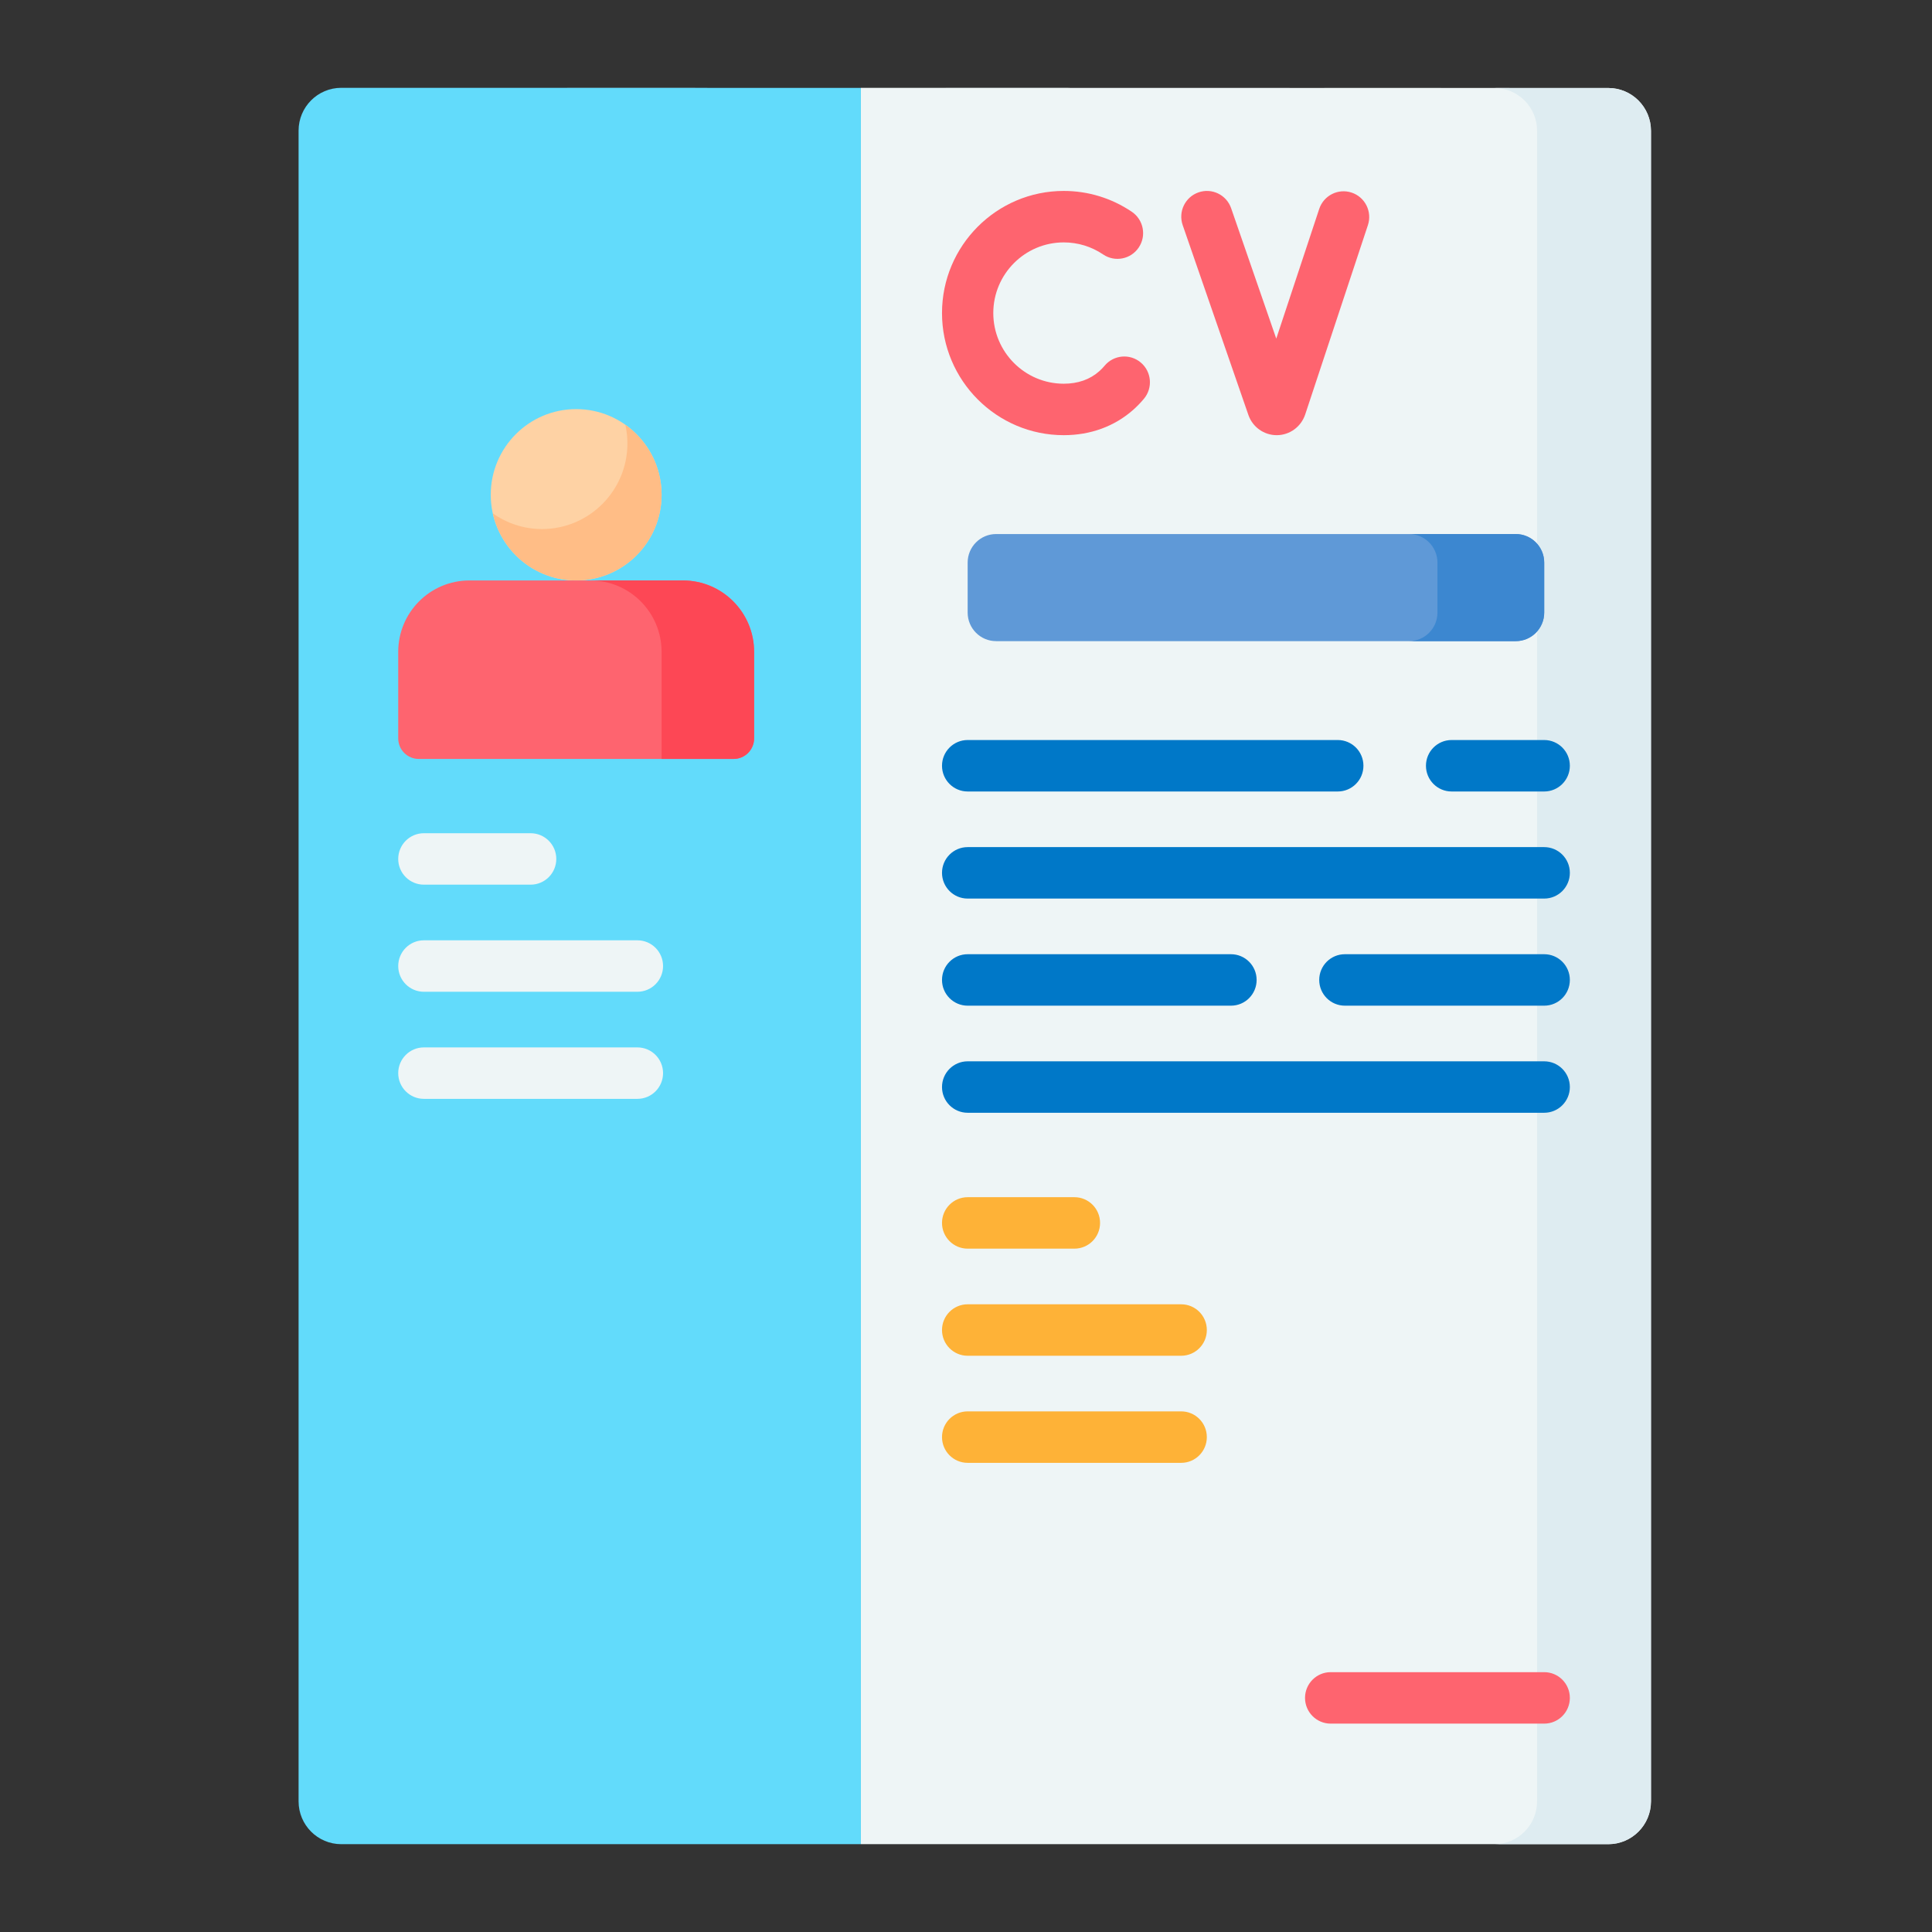 <svg xmlns="http://www.w3.org/2000/svg" width="110" height="110" viewBox="0 0 110 110" fill="none"><rect x="0" y="0" width="110" height="110" fill="#333333" stroke="none"/><path d="M91.568 105H49.015V5L91.569 5.01C92.912 5.01 94 6.102 94 7.449V102.561C94 103.908 92.911 105 91.568 105Z" fill="#EEF5F6"></path><path d="M19.432 5C18.089 5 17 6.092 17 7.439V102.561C17 103.908 18.089 105 19.432 105H49.015V5.004L19.432 5Z" fill="#62DBFB"></path><path d="M91.569 5.01L19.432 5C19.426 5 19.421 5.001 19.415 5.001L85.085 5.01C86.427 5.01 87.516 6.102 87.516 7.449V102.561C87.516 103.908 86.427 105 85.084 105H91.568C92.911 105 94 103.908 94 102.561V7.449C94 6.102 92.912 5.01 91.569 5.01Z" fill="#DEECF1"></path><path d="M32.805 33.049C35.49 33.049 37.668 30.865 37.668 28.171C37.668 25.477 35.49 23.293 32.805 23.293C30.119 23.293 27.941 25.477 27.941 28.171C27.941 30.865 30.119 33.049 32.805 33.049Z" fill="#FED2A4"></path><path d="M35.605 24.186C35.68 24.527 35.723 24.88 35.723 25.244C35.723 27.938 33.545 30.122 30.859 30.122C29.816 30.122 28.851 29.789 28.059 29.228C28.541 31.413 30.481 33.049 32.805 33.049C35.49 33.049 37.668 30.865 37.668 28.171C37.668 26.523 36.851 25.07 35.605 24.186Z" fill="#FFBD86"></path><path d="M41.768 43.211H23.841C23.196 43.211 22.673 42.687 22.673 42.039V37.114C22.673 34.868 24.487 33.049 26.726 33.049H38.884C41.122 33.049 42.936 34.868 42.936 37.114V42.039C42.936 42.687 42.413 43.211 41.768 43.211Z" fill="#FE646F"></path><path d="M38.884 33.049H33.615C35.853 33.049 37.668 34.869 37.668 37.114V43.211H41.768C42.413 43.211 42.936 42.687 42.936 42.04V37.114C42.936 34.869 41.122 33.049 38.884 33.049Z" fill="#FD4755"></path><path d="M56.715 30.406H86.3C87.195 30.406 87.921 31.134 87.921 32.032V34.878C87.921 35.776 87.195 36.504 86.3 36.504H56.715C55.82 36.504 55.094 35.776 55.094 34.878V32.032C55.094 31.134 55.82 30.406 56.715 30.406Z" fill="#5F99D7"></path><path d="M86.3 30.406H80.221C81.116 30.406 81.842 31.134 81.842 32.032V34.878C81.842 35.776 81.116 36.504 80.221 36.504H86.3C87.195 36.504 87.921 35.776 87.921 34.878V32.032C87.921 31.134 87.195 30.406 86.3 30.406Z" fill="#3C87D0"></path><path d="M67.252 83.288H55.094C54.288 83.288 53.634 82.632 53.634 81.823C53.634 81.014 54.288 80.358 55.094 80.358H67.252C68.059 80.358 68.712 81.014 68.712 81.823C68.712 82.632 68.059 83.288 67.252 83.288Z" fill="#FEB237"></path><path d="M87.921 98.136H75.763C74.957 98.136 74.303 97.48 74.303 96.671C74.303 95.862 74.957 95.206 75.763 95.206H87.921C88.728 95.206 89.381 95.862 89.381 96.671C89.381 97.48 88.728 98.136 87.921 98.136Z" fill="#FE646F"></path><path d="M67.252 77.191H55.094C54.288 77.191 53.634 76.535 53.634 75.726C53.634 74.917 54.288 74.261 55.094 74.261H67.252C68.059 74.261 68.712 74.917 68.712 75.726C68.712 76.535 68.059 77.191 67.252 77.191Z" fill="#FEB237"></path><path d="M61.173 71.093H55.094C54.288 71.093 53.634 70.437 53.634 69.628C53.634 68.819 54.288 68.163 55.094 68.163H61.173C61.98 68.163 62.633 68.819 62.633 69.628C62.633 70.437 61.98 71.093 61.173 71.093Z" fill="#FEB237"></path><path d="M36.291 62.564H24.133C23.327 62.564 22.673 61.909 22.673 61.1C22.673 60.291 23.327 59.635 24.133 59.635H36.291C37.098 59.635 37.752 60.291 37.752 61.1C37.752 61.909 37.098 62.564 36.291 62.564Z" fill="#EEF5F6"></path><path d="M36.291 56.467H24.133C23.327 56.467 22.673 55.811 22.673 55.002C22.673 54.193 23.327 53.537 24.133 53.537H36.291C37.098 53.537 37.752 54.193 37.752 55.002C37.752 55.811 37.098 56.467 36.291 56.467Z" fill="#EEF5F6"></path><path d="M30.212 50.369H24.133C23.327 50.369 22.673 49.714 22.673 48.905C22.673 48.096 23.327 47.44 24.133 47.44H30.212C31.019 47.44 31.673 48.096 31.673 48.905C31.673 49.714 31.019 50.369 30.212 50.369Z" fill="#EEF5F6"></path><path d="M76.168 45.064H55.094C54.288 45.064 53.634 44.408 53.634 43.599C53.634 42.79 54.288 42.134 55.094 42.134H76.168C76.975 42.134 77.628 42.79 77.628 43.599C77.628 44.408 76.974 45.064 76.168 45.064Z" fill="#0078C8"></path><path d="M87.921 45.064H82.648C81.841 45.064 81.188 44.408 81.188 43.599C81.188 42.79 81.841 42.134 82.648 42.134H87.921C88.728 42.134 89.381 42.79 89.381 43.599C89.381 44.408 88.728 45.064 87.921 45.064Z" fill="#0078C8"></path><path d="M87.921 51.161H55.094C54.288 51.161 53.634 50.505 53.634 49.696C53.634 48.887 54.288 48.231 55.094 48.231H87.921C88.728 48.231 89.381 48.887 89.381 49.696C89.381 50.505 88.728 51.161 87.921 51.161Z" fill="#0078C8"></path><path d="M70.087 57.259H55.094C54.288 57.259 53.634 56.603 53.634 55.794C53.634 54.985 54.288 54.329 55.094 54.329H70.087C70.894 54.329 71.547 54.985 71.547 55.794C71.547 56.603 70.894 57.259 70.087 57.259Z" fill="#0078C8"></path><path d="M87.921 57.259H76.571C75.764 57.259 75.111 56.603 75.111 55.794C75.111 54.985 75.764 54.329 76.571 54.329H87.921C88.728 54.329 89.381 54.985 89.381 55.794C89.381 56.603 88.728 57.259 87.921 57.259Z" fill="#0078C8"></path><path d="M87.921 63.356H55.094C54.288 63.356 53.634 62.701 53.634 61.892C53.634 61.083 54.288 60.427 55.094 60.427H87.921C88.728 60.427 89.381 61.083 89.381 61.892C89.381 62.701 88.728 63.356 87.921 63.356Z" fill="#0078C8"></path><path d="M60.565 24.777C56.743 24.777 53.634 21.658 53.634 17.824C53.634 13.99 56.743 10.871 60.565 10.871C61.954 10.871 63.295 11.282 64.442 12.059C65.11 12.512 65.286 13.423 64.834 14.093C64.383 14.764 63.475 14.94 62.807 14.487C62.144 14.038 61.369 13.801 60.565 13.801C58.354 13.801 56.554 15.606 56.554 17.824C56.554 20.042 58.354 21.847 60.565 21.847C61.379 21.847 62.063 21.605 62.597 21.128C62.701 21.035 62.801 20.932 62.893 20.821C63.411 20.201 64.333 20.12 64.95 20.64C65.568 21.16 65.649 22.084 65.131 22.704C64.948 22.923 64.749 23.128 64.54 23.316C63.469 24.272 62.095 24.777 60.565 24.777Z" fill="#FE646F"></path><path d="M72.69 24.777C71.969 24.777 71.323 24.32 71.082 23.637L67.337 12.817C67.073 12.053 67.476 11.218 68.238 10.953C68.999 10.687 69.832 11.091 70.096 11.856L72.665 19.28L75.111 11.895C75.366 11.127 76.193 10.711 76.957 10.966C77.723 11.221 78.137 12.05 77.883 12.818L74.31 23.606C74.073 24.305 73.428 24.772 72.702 24.777C72.698 24.777 72.694 24.777 72.69 24.777Z" fill="#FE646F"></path></svg>